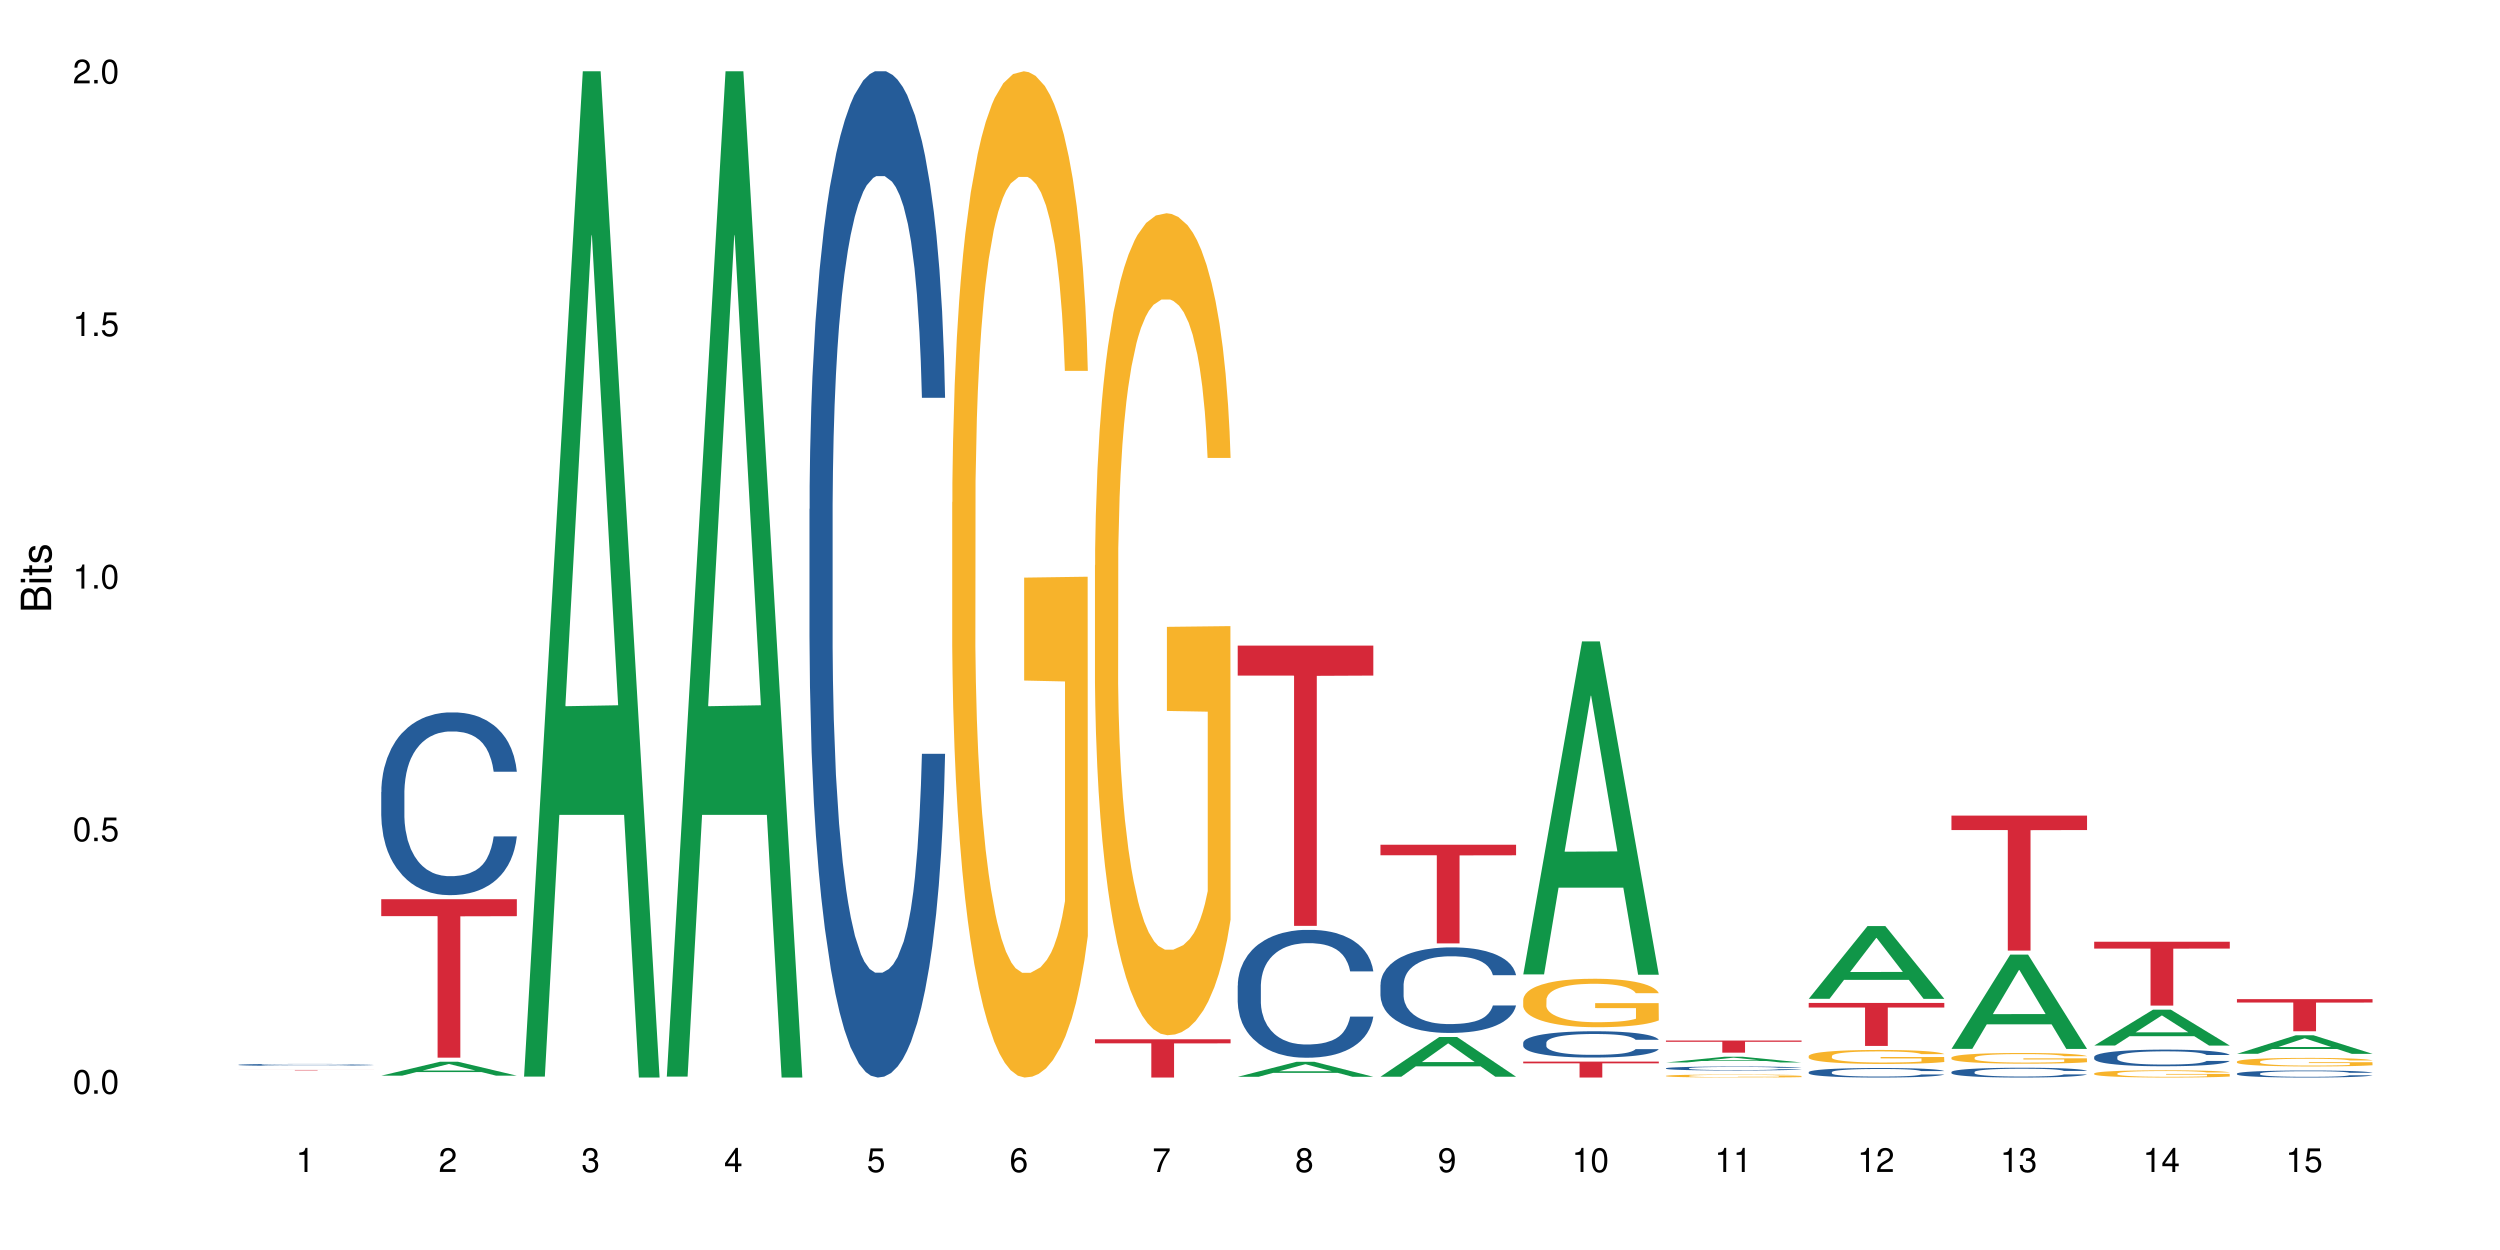 <?xml version="1.0" encoding="UTF-8"?>
<svg xmlns="http://www.w3.org/2000/svg" xmlns:xlink="http://www.w3.org/1999/xlink" width="720pt" height="360pt" viewBox="0 0 720 360" version="1.1">
<defs>
<g>
<symbol overflow="visible" id="glyph0-0">
<path style="stroke:none;" d=""/>
</symbol>
<symbol overflow="visible" id="glyph0-1">
<path style="stroke:none;" d="M 2.641 -6.938 C 2 -6.938 1.422 -6.656 1.078 -6.172 C 0.641 -5.562 0.406 -4.641 0.406 -3.359 C 0.406 -1.016 1.188 0.219 2.641 0.219 C 4.078 0.219 4.859 -1.016 4.859 -3.297 C 4.859 -4.641 4.656 -5.547 4.203 -6.172 C 3.844 -6.656 3.281 -6.938 2.641 -6.938 Z M 2.641 -6.188 C 3.547 -6.188 4 -5.25 4 -3.375 C 4 -1.406 3.562 -0.484 2.625 -0.484 C 1.734 -0.484 1.281 -1.438 1.281 -3.344 C 1.281 -5.25 1.734 -6.188 2.641 -6.188 Z M 2.641 -6.188 "/>
</symbol>
<symbol overflow="visible" id="glyph0-2">
<path style="stroke:none;" d="M 1.828 -1 L 0.828 -1 L 0.828 0 L 1.828 0 Z M 1.828 -1 "/>
</symbol>
<symbol overflow="visible" id="glyph0-3">
<path style="stroke:none;" d="M 4.562 -6.797 L 1.062 -6.797 L 0.547 -3.094 L 1.328 -3.094 C 1.719 -3.562 2.047 -3.734 2.578 -3.734 C 3.484 -3.734 4.062 -3.109 4.062 -2.094 C 4.062 -1.125 3.484 -0.531 2.578 -0.531 C 1.828 -0.531 1.375 -0.906 1.188 -1.672 L 0.328 -1.672 C 0.453 -1.109 0.547 -0.844 0.75 -0.594 C 1.125 -0.078 1.828 0.219 2.594 0.219 C 3.969 0.219 4.922 -0.781 4.922 -2.219 C 4.922 -3.562 4.031 -4.484 2.719 -4.484 C 2.25 -4.484 1.859 -4.359 1.469 -4.062 L 1.734 -5.969 L 4.562 -5.969 Z M 4.562 -6.797 "/>
</symbol>
<symbol overflow="visible" id="glyph0-4">
<path style="stroke:none;" d="M 2.484 -4.938 L 2.484 0 L 3.328 0 L 3.328 -6.938 L 2.766 -6.938 C 2.469 -5.875 2.281 -5.734 0.984 -5.562 L 0.984 -4.938 Z M 2.484 -4.938 "/>
</symbol>
<symbol overflow="visible" id="glyph0-5">
<path style="stroke:none;" d="M 4.859 -0.828 L 1.281 -0.828 C 1.359 -1.406 1.672 -1.781 2.5 -2.281 L 3.469 -2.828 C 4.406 -3.344 4.906 -4.062 4.906 -4.906 C 4.906 -5.484 4.672 -6.031 4.266 -6.406 C 3.859 -6.766 3.375 -6.938 2.719 -6.938 C 1.859 -6.938 1.219 -6.625 0.844 -6.031 C 0.609 -5.672 0.5 -5.234 0.484 -4.531 L 1.328 -4.531 C 1.359 -5.016 1.406 -5.281 1.531 -5.516 C 1.75 -5.938 2.188 -6.203 2.703 -6.203 C 3.469 -6.203 4.031 -5.641 4.031 -4.891 C 4.031 -4.344 3.719 -3.859 3.125 -3.516 L 2.234 -3 C 0.812 -2.172 0.406 -1.531 0.328 -0.016 L 4.859 -0.016 Z M 4.859 -0.828 "/>
</symbol>
<symbol overflow="visible" id="glyph0-6">
<path style="stroke:none;" d="M 2.125 -3.188 L 2.578 -3.188 C 3.5 -3.188 3.984 -2.766 3.984 -1.922 C 3.984 -1.062 3.469 -0.531 2.594 -0.531 C 1.656 -0.531 1.203 -1 1.156 -2.016 L 0.312 -2.016 C 0.344 -1.453 0.438 -1.094 0.609 -0.781 C 0.953 -0.109 1.625 0.219 2.547 0.219 C 3.953 0.219 4.859 -0.625 4.859 -1.938 C 4.859 -2.828 4.516 -3.297 3.703 -3.594 C 4.344 -3.844 4.656 -4.328 4.656 -5.031 C 4.656 -6.219 3.875 -6.938 2.578 -6.938 C 1.203 -6.938 0.484 -6.172 0.453 -4.703 L 1.297 -4.703 C 1.312 -5.125 1.344 -5.359 1.453 -5.578 C 1.641 -5.969 2.062 -6.203 2.594 -6.203 C 3.344 -6.203 3.797 -5.75 3.797 -5 C 3.797 -4.516 3.609 -4.219 3.25 -4.047 C 3.016 -3.953 2.703 -3.922 2.125 -3.906 Z M 2.125 -3.188 "/>
</symbol>
<symbol overflow="visible" id="glyph0-7">
<path style="stroke:none;" d="M 3.141 -1.672 L 3.141 0 L 3.984 0 L 3.984 -1.672 L 4.984 -1.672 L 4.984 -2.438 L 3.984 -2.438 L 3.984 -6.938 L 3.359 -6.938 L 0.266 -2.578 L 0.266 -1.672 Z M 3.141 -2.438 L 1 -2.438 L 3.141 -5.5 Z M 3.141 -2.438 "/>
</symbol>
<symbol overflow="visible" id="glyph0-8">
<path style="stroke:none;" d="M 4.781 -5.125 C 4.609 -6.266 3.891 -6.938 2.844 -6.938 C 2.094 -6.938 1.422 -6.578 1.031 -5.953 C 0.594 -5.266 0.406 -4.422 0.406 -3.172 C 0.406 -2 0.578 -1.25 0.984 -0.641 C 1.359 -0.078 1.953 0.219 2.703 0.219 C 3.984 0.219 4.922 -0.75 4.922 -2.094 C 4.922 -3.375 4.062 -4.281 2.844 -4.281 C 2.172 -4.281 1.641 -4.031 1.281 -3.516 C 1.281 -5.234 1.828 -6.188 2.797 -6.188 C 3.391 -6.188 3.797 -5.797 3.938 -5.125 Z M 2.734 -3.531 C 3.547 -3.531 4.062 -2.953 4.062 -2.031 C 4.062 -1.156 3.484 -0.531 2.703 -0.531 C 1.922 -0.531 1.328 -1.188 1.328 -2.078 C 1.328 -2.938 1.906 -3.531 2.734 -3.531 Z M 2.734 -3.531 "/>
</symbol>
<symbol overflow="visible" id="glyph0-9">
<path style="stroke:none;" d="M 4.984 -6.797 L 0.438 -6.797 L 0.438 -5.969 L 4.109 -5.969 C 2.5 -3.656 1.828 -2.234 1.328 0 L 2.219 0 C 2.594 -2.172 3.453 -4.047 4.984 -6.094 Z M 4.984 -6.797 "/>
</symbol>
<symbol overflow="visible" id="glyph0-10">
<path style="stroke:none;" d="M 3.75 -3.656 C 4.469 -4.094 4.688 -4.438 4.688 -5.078 C 4.688 -6.172 3.844 -6.938 2.641 -6.938 C 1.438 -6.938 0.594 -6.172 0.594 -5.094 C 0.594 -4.438 0.812 -4.094 1.516 -3.656 C 0.734 -3.266 0.359 -2.703 0.359 -1.922 C 0.359 -0.656 1.281 0.219 2.641 0.219 C 3.984 0.219 4.922 -0.656 4.922 -1.922 C 4.922 -2.703 4.531 -3.266 3.75 -3.656 Z M 2.641 -6.188 C 3.359 -6.188 3.812 -5.75 3.812 -5.062 C 3.812 -4.406 3.344 -3.984 2.641 -3.984 C 1.922 -3.984 1.453 -4.406 1.453 -5.078 C 1.453 -5.75 1.922 -6.188 2.641 -6.188 Z M 2.641 -3.266 C 3.484 -3.266 4.062 -2.719 4.062 -1.906 C 4.062 -1.078 3.484 -0.531 2.625 -0.531 C 1.797 -0.531 1.219 -1.094 1.219 -1.906 C 1.219 -2.719 1.781 -3.266 2.641 -3.266 Z M 2.641 -3.266 "/>
</symbol>
<symbol overflow="visible" id="glyph0-11">
<path style="stroke:none;" d="M 0.516 -1.578 C 0.672 -0.453 1.406 0.219 2.438 0.219 C 3.188 0.219 3.859 -0.141 4.266 -0.766 C 4.688 -1.453 4.891 -2.297 4.891 -3.547 C 4.891 -4.719 4.703 -5.453 4.312 -6.078 C 3.938 -6.641 3.344 -6.938 2.594 -6.938 C 1.297 -6.938 0.359 -5.969 0.359 -4.625 C 0.359 -3.344 1.234 -2.453 2.453 -2.453 C 3.094 -2.453 3.578 -2.672 4.016 -3.203 C 4 -1.484 3.469 -0.531 2.5 -0.531 C 1.906 -0.531 1.484 -0.906 1.359 -1.578 Z M 2.578 -6.203 C 3.375 -6.203 3.969 -5.531 3.969 -4.641 C 3.969 -3.797 3.391 -3.188 2.547 -3.188 C 1.734 -3.188 1.234 -3.766 1.234 -4.688 C 1.234 -5.562 1.797 -6.203 2.578 -6.203 Z M 2.578 -6.203 "/>
</symbol>
<symbol overflow="visible" id="glyph1-0">
<path style="stroke:none;" d=""/>
</symbol>
<symbol overflow="visible" id="glyph1-1">
<path style="stroke:none;" d="M 0 -0.953 L 0 -4.891 C 0 -5.719 -0.234 -6.344 -0.734 -6.797 C -1.188 -7.234 -1.812 -7.469 -2.5 -7.469 C -3.547 -7.469 -4.188 -7 -4.625 -5.875 C -4.984 -6.688 -5.625 -7.094 -6.531 -7.094 C -7.172 -7.094 -7.734 -6.859 -8.141 -6.391 C -8.562 -5.922 -8.75 -5.344 -8.75 -4.5 L -8.75 -0.953 Z M -4.984 -2.062 L -7.766 -2.062 L -7.766 -4.219 C -7.766 -4.844 -7.688 -5.203 -7.453 -5.5 C -7.219 -5.812 -6.859 -5.969 -6.375 -5.969 C -5.891 -5.969 -5.531 -5.812 -5.297 -5.5 C -5.062 -5.203 -4.984 -4.844 -4.984 -4.219 Z M -0.984 -2.062 L -4 -2.062 L -4 -4.781 C -4 -5.766 -3.438 -6.359 -2.484 -6.359 C -1.547 -6.359 -0.984 -5.766 -0.984 -4.781 Z M -0.984 -2.062 "/>
</symbol>
<symbol overflow="visible" id="glyph1-2">
<path style="stroke:none;" d="M -6.281 -1.797 L -6.281 -0.797 L 0 -0.797 L 0 -1.797 Z M -8.75 -1.797 L -8.75 -0.797 L -7.484 -0.797 L -7.484 -1.797 Z M -8.75 -1.797 "/>
</symbol>
<symbol overflow="visible" id="glyph1-3">
<path style="stroke:none;" d="M -6.281 -3.047 L -6.281 -2.016 L -8.016 -2.016 L -8.016 -1.016 L -6.281 -1.016 L -6.281 -0.172 L -5.469 -0.172 L -5.469 -1.016 L -0.719 -1.016 C -0.078 -1.016 0.281 -1.453 0.281 -2.234 C 0.281 -2.5 0.25 -2.719 0.188 -3.047 L -0.641 -3.047 C -0.609 -2.906 -0.594 -2.766 -0.594 -2.562 C -0.594 -2.141 -0.719 -2.016 -1.156 -2.016 L -5.469 -2.016 L -5.469 -3.047 Z M -6.281 -3.047 "/>
</symbol>
<symbol overflow="visible" id="glyph1-4">
<path style="stroke:none;" d="M -4.531 -5.25 C -5.766 -5.25 -6.469 -4.422 -6.469 -2.969 C -6.469 -1.516 -5.719 -0.562 -4.547 -0.562 C -3.562 -0.562 -3.094 -1.062 -2.734 -2.562 L -2.516 -3.484 C -2.344 -4.188 -2.094 -4.469 -1.641 -4.469 C -1.047 -4.469 -0.641 -3.875 -0.641 -3 C -0.641 -2.453 -0.797 -2 -1.062 -1.75 C -1.25 -1.594 -1.422 -1.531 -1.875 -1.469 L -1.875 -0.406 C -0.422 -0.453 0.281 -1.266 0.281 -2.922 C 0.281 -4.5 -0.5 -5.516 -1.719 -5.516 C -2.656 -5.516 -3.172 -4.984 -3.469 -3.734 L -3.703 -2.766 C -3.891 -1.953 -4.156 -1.609 -4.594 -1.609 C -5.188 -1.609 -5.547 -2.125 -5.547 -2.938 C -5.547 -3.75 -5.203 -4.172 -4.531 -4.203 Z M -4.531 -5.25 "/>
</symbol>
</g>
</defs>
<g id="surface6">
<rect x="0" y="0" width="720" height="360" style="fill:rgb(100%,100%,100%);fill-opacity:1;stroke:none;"/>
<path style=" stroke:none;fill-rule:nonzero;fill:rgb(14.51%,36.078%,60%);fill-opacity:1;" d="M 68.684 306.656 L 68.734 306.656 L 68.734 306.645 L 68.875 306.625 L 69.211 306.602 L 69.543 306.582 L 70.398 306.555 L 71.59 306.523 L 72.828 306.5 L 73.734 306.488 L 74.543 306.477 L 76.402 306.461 L 77.594 306.449 L 78.879 306.441 L 80.449 306.434 L 81.594 306.426 L 84.164 306.418 L 86.07 306.414 L 92.641 306.414 L 94.023 306.418 L 95.547 306.422 L 96.832 306.426 L 99.074 306.438 L 101.074 306.453 L 101.977 306.461 L 103.406 306.477 L 104.504 306.492 L 105.266 306.504 L 106.121 306.523 L 106.883 306.547 L 107.453 306.574 L 107.742 306.594 L 101.074 306.594 L 100.738 306.574 L 100.359 306.559 L 99.645 306.539 L 98.93 306.523 L 97.93 306.508 L 97.023 306.5 L 95.785 306.488 L 94.691 306.484 L 93.547 306.477 L 92.453 306.477 L 90.355 306.473 L 87.023 306.473 L 85.164 306.477 L 84.164 306.48 L 82.734 306.488 L 81.734 306.496 L 80.547 306.504 L 79.734 306.512 L 78.734 306.527 L 78.02 306.539 L 77.211 306.555 L 76.734 306.57 L 76.305 306.582 L 75.926 306.602 L 75.641 306.617 L 75.449 306.637 L 75.352 306.656 L 75.352 306.734 L 75.449 306.754 L 75.688 306.773 L 76.305 306.805 L 77.211 306.832 L 78.258 306.855 L 79.258 306.871 L 79.832 306.879 L 80.594 306.887 L 81.785 306.895 L 83.496 306.906 L 84.5 306.91 L 86.023 306.914 L 87.594 306.918 L 89.691 306.918 L 91.547 306.914 L 92.785 306.91 L 94.07 306.906 L 95.832 306.898 L 96.93 306.891 L 97.883 306.883 L 99.074 306.863 L 99.785 306.848 L 100.359 306.828 L 100.785 306.812 L 101.074 306.793 L 107.742 306.793 L 107.453 306.816 L 107.027 306.836 L 106.598 306.852 L 105.93 306.867 L 105.168 306.883 L 104.074 306.902 L 103.168 306.914 L 101.977 306.926 L 100.883 306.938 L 99.691 306.945 L 97.93 306.953 L 96.785 306.961 L 95.547 306.965 L 94.07 306.969 L 92.215 306.973 L 90.215 306.973 L 88.355 306.977 L 86.355 306.973 L 84.879 306.973 L 82.926 306.969 L 80.496 306.957 L 78.734 306.949 L 77.355 306.938 L 76.164 306.93 L 74.828 306.914 L 73.113 306.891 L 72.066 306.875 L 71.352 306.859 L 70.543 306.84 L 69.973 306.82 L 69.305 306.793 L 68.828 306.758 L 68.684 306.73 Z M 68.684 306.656 "/>
<path style=" stroke:none;fill-rule:nonzero;fill:rgb(83.922%,15.686%,22.353%);fill-opacity:1;" d="M 68.684 308.141 L 107.742 308.141 L 107.742 308.152 L 91.465 308.152 L 91.465 308.266 L 84.914 308.266 L 84.914 308.152 L 68.684 308.152 Z M 68.684 308.141 "/>
<path style=" stroke:none;fill-rule:nonzero;fill:rgb(6.275%,58.824%,28.235%);fill-opacity:1;" d="M 109.797 309.793 L 109.84 309.789 L 126.738 305.777 L 131.871 305.777 L 148.852 309.797 L 142.887 309.797 L 138.629 308.746 L 119.977 308.746 L 115.805 309.793 L 109.797 309.793 L 121.773 308.312 L 136.918 308.309 L 129.367 306.438 L 129.281 306.434 L 129.199 306.441 L 121.73 308.309 L 121.773 308.312 Z M 109.797 309.793 "/>
<path style=" stroke:none;fill-rule:nonzero;fill:rgb(14.51%,36.078%,60%);fill-opacity:1;" d="M 109.797 228.086 L 109.844 228.039 L 109.844 226.883 L 109.988 225.055 L 110.32 222.75 L 110.652 221.16 L 111.512 218.324 L 112.703 215.582 L 113.941 213.465 L 114.844 212.215 L 115.656 211.254 L 117.512 209.477 L 118.703 208.562 L 119.988 207.742 L 121.559 206.926 L 122.703 206.445 L 125.277 205.676 L 127.18 205.34 L 128.656 205.195 L 131.848 205.195 L 133.754 205.387 L 135.133 205.629 L 136.66 206.012 L 137.945 206.445 L 140.184 207.504 L 142.184 208.852 L 143.09 209.617 L 144.516 211.109 L 145.613 212.551 L 146.375 213.805 L 147.23 215.582 L 147.996 217.746 L 148.566 220.199 L 148.852 222.266 L 142.184 222.266 L 141.852 220.344 L 141.469 218.852 L 140.754 216.883 L 140.039 215.484 L 139.039 214.09 L 138.137 213.18 L 136.898 212.266 L 135.801 211.688 L 134.66 211.254 L 133.562 210.965 L 131.469 210.676 L 129.039 210.676 L 128.133 210.773 L 126.277 211.156 L 125.277 211.496 L 123.848 212.168 L 122.848 212.793 L 121.656 213.754 L 120.848 214.574 L 119.848 215.824 L 119.133 216.93 L 118.32 218.516 L 117.844 219.719 L 117.418 221.066 L 117.035 222.652 L 116.75 224.336 L 116.559 226.113 L 116.465 227.848 L 116.465 235.301 L 116.559 237.031 L 116.797 239.051 L 117.418 241.984 L 118.32 244.535 L 119.371 246.555 L 120.371 247.996 L 120.941 248.668 L 121.703 249.438 L 122.895 250.402 L 124.609 251.363 L 125.609 251.746 L 127.133 252.133 L 128.703 252.324 L 130.801 252.324 L 132.656 252.133 L 133.895 251.891 L 135.184 251.508 L 136.945 250.688 L 138.039 249.918 L 138.992 249.008 L 139.707 248.094 L 140.184 247.324 L 140.898 245.832 L 141.469 244.195 L 141.898 242.516 L 142.184 240.879 L 148.852 240.879 L 148.566 242.801 L 148.137 244.68 L 147.707 246.074 L 147.043 247.754 L 146.281 249.246 L 145.184 250.93 L 144.277 252.035 L 143.09 253.238 L 141.992 254.152 L 140.801 254.969 L 139.039 255.93 L 137.898 256.414 L 136.66 256.844 L 135.184 257.23 L 133.324 257.566 L 131.324 257.758 L 129.469 257.809 L 127.465 257.711 L 125.988 257.52 L 124.039 257.086 L 121.609 256.219 L 119.848 255.305 L 118.465 254.391 L 117.273 253.43 L 115.941 252.133 L 114.227 250.016 L 113.18 248.383 L 112.465 247.035 L 111.652 245.16 L 111.082 243.477 L 110.414 240.781 L 109.938 237.367 L 109.797 234.723 Z M 109.797 228.086 "/>
<path style=" stroke:none;fill-rule:nonzero;fill:rgb(83.922%,15.686%,22.353%);fill-opacity:1;" d="M 109.797 258.973 L 148.852 258.973 L 148.852 263.855 L 132.574 263.898 L 132.574 304.617 L 126.027 304.617 L 126.027 263.941 L 125.93 263.855 L 109.797 263.855 Z M 109.797 258.973 "/>
<path style=" stroke:none;fill-rule:nonzero;fill:rgb(6.275%,58.824%,28.235%);fill-opacity:1;" d="M 150.906 310.059 L 150.949 309.789 L 167.848 20.527 L 172.98 20.527 L 189.961 310.332 L 183.996 310.332 L 179.738 234.684 L 161.09 234.684 L 156.914 310.059 L 150.906 310.059 L 162.883 203.391 L 178.027 203.117 L 170.477 67.875 L 170.395 67.602 L 170.309 68.418 L 162.84 203.117 L 162.883 203.391 Z M 150.906 310.059 "/>
<path style=" stroke:none;fill-rule:nonzero;fill:rgb(6.275%,58.824%,28.235%);fill-opacity:1;" d="M 192.02 310.059 L 192.059 309.789 L 208.957 20.527 L 214.09 20.527 L 231.074 310.332 L 225.105 310.332 L 220.852 234.684 L 202.199 234.684 L 198.027 310.059 L 192.02 310.059 L 203.992 203.391 L 219.141 203.117 L 211.586 67.875 L 211.504 67.602 L 211.422 68.418 L 203.953 203.117 L 203.992 203.391 Z M 192.02 310.059 "/>
<path style=" stroke:none;fill-rule:nonzero;fill:rgb(14.51%,36.078%,60%);fill-opacity:1;" d="M 233.129 146.621 L 233.176 146.355 L 233.176 140 L 233.32 129.934 L 233.652 117.215 L 233.984 108.477 L 234.844 92.844 L 236.035 77.746 L 237.273 66.09 L 238.176 59.203 L 238.988 53.902 L 240.844 44.102 L 242.035 39.07 L 243.32 34.566 L 244.895 30.062 L 246.035 27.414 L 248.609 23.176 L 250.512 21.32 L 251.988 20.527 L 255.18 20.527 L 257.086 21.586 L 258.469 22.91 L 259.992 25.031 L 261.277 27.414 L 263.516 33.242 L 265.516 40.66 L 266.422 44.898 L 267.852 53.109 L 268.945 61.055 L 269.707 67.945 L 270.566 77.746 L 271.328 89.668 L 271.898 103.176 L 272.184 114.566 L 265.516 114.566 L 265.184 103.973 L 264.801 95.758 L 264.086 84.898 L 263.371 77.215 L 262.371 69.535 L 261.469 64.5 L 260.23 59.469 L 259.133 56.289 L 257.992 53.902 L 256.895 52.316 L 254.801 50.727 L 252.371 50.727 L 251.465 51.254 L 249.609 53.375 L 248.609 55.23 L 247.18 58.938 L 246.18 62.383 L 244.988 67.68 L 244.18 72.184 L 243.18 79.07 L 242.465 85.164 L 241.652 93.906 L 241.18 100.527 L 240.75 107.945 L 240.367 116.688 L 240.082 125.957 L 239.891 135.762 L 239.797 145.297 L 239.797 186.355 L 239.891 195.895 L 240.129 207.02 L 240.75 223.18 L 241.652 237.219 L 242.703 248.344 L 243.703 256.293 L 244.273 260 L 245.035 264.238 L 246.227 269.535 L 247.941 274.836 L 248.941 276.953 L 250.465 279.074 L 252.039 280.133 L 254.133 280.133 L 255.992 279.074 L 257.23 277.75 L 258.516 275.629 L 260.277 271.125 L 261.371 266.887 L 262.324 261.855 L 263.039 256.82 L 263.516 252.582 L 264.23 244.371 L 264.801 235.363 L 265.23 226.094 L 265.516 217.086 L 272.184 217.086 L 271.898 227.684 L 271.469 238.012 L 271.039 245.695 L 270.375 254.969 L 269.613 263.18 L 268.516 272.449 L 267.613 278.543 L 266.422 285.168 L 265.324 290.199 L 264.137 294.703 L 262.371 300 L 261.23 302.648 L 259.992 305.035 L 258.516 307.152 L 256.656 309.008 L 254.656 310.066 L 252.801 310.332 L 250.801 309.801 L 249.324 308.742 L 247.371 306.359 L 244.941 301.59 L 243.18 296.559 L 241.797 291.523 L 240.605 286.227 L 239.273 279.074 L 237.559 267.418 L 236.512 258.41 L 235.797 250.992 L 234.984 240.664 L 234.414 231.391 L 233.746 216.555 L 233.273 197.746 L 233.129 183.18 Z M 233.129 146.621 "/>
<path style=" stroke:none;fill-rule:nonzero;fill:rgb(96.863%,70.196%,16.863%);fill-opacity:1;" d="M 274.238 144.652 L 274.289 144.387 L 274.289 139.094 L 274.477 127.184 L 274.953 110.777 L 275.574 97.277 L 276.238 86.691 L 276.668 81.133 L 277.383 73.195 L 278.004 67.371 L 279.574 55.461 L 281.574 44.348 L 282.668 39.582 L 283.906 35.082 L 285.672 30.055 L 286.48 28.203 L 288.957 23.965 L 291.766 21.32 L 294.863 20.527 L 296.293 20.789 L 298.246 21.848 L 300.91 24.762 L 302.434 27.406 L 303.625 30.055 L 304.863 33.496 L 306.391 38.789 L 307.816 45.141 L 308.961 51.492 L 310.105 59.43 L 311.055 67.902 L 311.867 77.164 L 312.582 88.281 L 313.008 97.543 L 313.293 106.805 L 306.676 106.805 L 306.293 97.543 L 305.863 90.398 L 305.148 81.664 L 304.438 75.312 L 303.723 70.281 L 302.387 63.402 L 301.246 59.168 L 299.816 55.461 L 298.434 53.078 L 296.863 51.492 L 295.91 50.961 L 293.387 50.961 L 291.102 52.816 L 289.766 54.934 L 288.812 57.051 L 287.48 61.02 L 286.672 64.195 L 286.195 66.312 L 284.766 74.516 L 283.812 81.93 L 283.289 86.957 L 282.621 94.898 L 282.145 102.043 L 281.621 112.629 L 281.336 120.57 L 280.957 138.566 L 280.906 186.207 L 281.051 196.262 L 281.336 207.113 L 281.719 216.641 L 282.289 226.699 L 282.859 234.375 L 283.859 244.695 L 284.719 251.578 L 285.383 256.078 L 286.672 263.223 L 287.195 265.605 L 288.434 270.367 L 289.719 274.074 L 291.289 277.25 L 292.48 278.836 L 294.387 280.16 L 296.816 280.16 L 299.672 278.574 L 301.484 276.457 L 302.723 274.34 L 303.531 272.484 L 304.531 269.574 L 305.246 266.926 L 305.914 264.016 L 306.723 259.516 L 306.723 196.262 L 294.957 195.996 L 294.957 166.355 L 313.246 166.09 L 313.293 269.574 L 312.293 276.719 L 311.055 283.602 L 309.867 288.895 L 308.629 293.395 L 306.863 298.422 L 305.438 301.598 L 303.246 305.305 L 301.246 307.688 L 299.148 309.273 L 297.293 310.066 L 295.102 310.332 L 293.148 309.805 L 291.051 308.215 L 289.387 306.098 L 287.859 303.453 L 286.336 300.012 L 284.434 294.453 L 283.195 289.953 L 281.906 284.395 L 280.621 277.777 L 279.48 270.633 L 278.715 265.074 L 277.953 258.723 L 277.145 250.781 L 276.383 241.785 L 275.812 233.578 L 275.289 224.316 L 274.906 215.582 L 274.523 203.672 L 274.336 194.145 L 274.238 185.941 Z M 274.238 144.652 "/>
<path style=" stroke:none;fill-rule:nonzero;fill:rgb(96.863%,70.196%,16.863%);fill-opacity:1;" d="M 315.352 162.805 L 315.398 162.59 L 315.398 158.266 L 315.59 148.535 L 316.066 135.133 L 316.684 124.105 L 317.352 115.457 L 317.781 110.918 L 318.492 104.434 L 319.113 99.676 L 320.684 89.949 L 322.684 80.867 L 323.781 76.977 L 325.02 73.301 L 326.781 69.191 L 327.59 67.68 L 330.066 64.219 L 332.879 62.059 L 335.973 61.41 L 337.402 61.625 L 339.355 62.492 L 342.023 64.871 L 343.547 67.031 L 344.738 69.191 L 345.977 72.004 L 347.5 76.328 L 348.93 81.516 L 350.07 86.703 L 351.215 93.191 L 352.168 100.109 L 352.977 107.676 L 353.691 116.758 L 354.121 124.324 L 354.406 131.891 L 347.785 131.891 L 347.402 124.324 L 346.977 118.484 L 346.262 111.352 L 345.547 106.164 L 344.832 102.055 L 343.5 96.434 L 342.355 92.973 L 340.926 89.949 L 339.547 88.004 L 337.973 86.703 L 337.02 86.273 L 334.496 86.273 L 332.211 87.785 L 330.879 89.516 L 329.926 91.246 L 328.59 94.488 L 327.781 97.082 L 327.305 98.812 L 325.875 105.516 L 324.922 111.566 L 324.398 115.676 L 323.734 122.16 L 323.258 127.996 L 322.734 136.645 L 322.445 143.133 L 322.066 157.832 L 322.02 196.746 L 322.16 204.965 L 322.445 213.828 L 322.828 221.609 L 323.398 229.824 L 323.973 236.094 L 324.973 244.527 L 325.828 250.148 L 326.496 253.824 L 327.781 259.66 L 328.305 261.605 L 329.543 265.496 L 330.828 268.523 L 332.402 271.117 L 333.594 272.418 L 335.496 273.496 L 337.926 273.496 L 340.785 272.199 L 342.594 270.469 L 343.832 268.742 L 344.641 267.227 L 345.641 264.848 L 346.355 262.688 L 347.023 260.309 L 347.832 256.633 L 347.832 204.965 L 336.07 204.746 L 336.07 180.535 L 354.359 180.316 L 354.406 264.848 L 353.406 270.688 L 352.168 276.309 L 350.977 280.633 L 349.738 284.309 L 347.977 288.414 L 346.547 291.008 L 344.355 294.035 L 342.355 295.98 L 340.262 297.277 L 338.402 297.926 L 336.211 298.145 L 334.258 297.711 L 332.164 296.414 L 330.496 294.684 L 328.973 292.523 L 327.449 289.711 L 325.543 285.172 L 324.305 281.496 L 323.02 276.957 L 321.734 271.551 L 320.59 265.715 L 319.828 261.176 L 319.066 255.984 L 318.254 249.5 L 317.492 242.148 L 316.922 235.445 L 316.398 227.879 L 316.016 220.746 L 315.637 211.016 L 315.445 203.234 L 315.352 196.531 Z M 315.352 162.805 "/>
<path style=" stroke:none;fill-rule:nonzero;fill:rgb(83.922%,15.686%,22.353%);fill-opacity:1;" d="M 315.352 299.309 L 354.406 299.309 L 354.406 300.488 L 338.129 300.496 L 338.129 310.332 L 331.578 310.332 L 331.578 300.508 L 331.484 300.488 L 315.352 300.488 Z M 315.352 299.309 "/>
<path style=" stroke:none;fill-rule:nonzero;fill:rgb(6.275%,58.824%,28.235%);fill-opacity:1;" d="M 356.461 310.117 L 356.504 310.113 L 373.402 305.797 L 378.535 305.797 L 395.516 310.121 L 389.551 310.121 L 385.293 308.992 L 366.641 308.992 L 362.469 310.117 L 356.461 310.117 L 368.438 308.527 L 383.582 308.523 L 376.031 306.504 L 375.945 306.5 L 375.863 306.512 L 368.395 308.523 L 368.438 308.527 Z M 356.461 310.117 "/>
<path style=" stroke:none;fill-rule:nonzero;fill:rgb(14.51%,36.078%,60%);fill-opacity:1;" d="M 356.461 283.832 L 356.508 283.801 L 356.508 282.992 L 356.652 281.711 L 356.984 280.098 L 357.32 278.984 L 358.176 277 L 359.367 275.082 L 360.605 273.602 L 361.512 272.727 L 362.32 272.051 L 364.176 270.809 L 365.367 270.168 L 366.652 269.594 L 368.227 269.023 L 369.367 268.688 L 371.941 268.148 L 373.844 267.91 L 375.32 267.812 L 378.512 267.812 L 380.418 267.945 L 381.801 268.113 L 383.324 268.383 L 384.609 268.688 L 386.848 269.426 L 388.848 270.367 L 389.754 270.906 L 391.184 271.949 L 392.277 272.961 L 393.039 273.836 L 393.898 275.082 L 394.66 276.598 L 395.23 278.312 L 395.516 279.762 L 388.848 279.762 L 388.516 278.414 L 388.133 277.371 L 387.418 275.988 L 386.707 275.016 L 385.703 274.039 L 384.801 273.398 L 383.562 272.758 L 382.465 272.355 L 381.324 272.051 L 380.227 271.852 L 378.133 271.648 L 375.703 271.648 L 374.797 271.715 L 372.941 271.984 L 371.941 272.219 L 370.512 272.691 L 369.512 273.129 L 368.32 273.801 L 367.512 274.375 L 366.512 275.25 L 365.797 276.023 L 364.988 277.133 L 364.512 277.977 L 364.082 278.918 L 363.699 280.031 L 363.414 281.207 L 363.223 282.453 L 363.129 283.664 L 363.129 288.883 L 363.223 290.094 L 363.461 291.508 L 364.082 293.559 L 364.988 295.344 L 366.035 296.758 L 367.035 297.77 L 367.605 298.238 L 368.367 298.777 L 369.559 299.449 L 371.273 300.125 L 372.273 300.395 L 373.797 300.664 L 375.371 300.797 L 377.465 300.797 L 379.324 300.664 L 380.562 300.496 L 381.848 300.227 L 383.609 299.652 L 384.703 299.113 L 385.656 298.477 L 386.371 297.836 L 386.848 297.297 L 387.562 296.254 L 388.133 295.109 L 388.562 293.93 L 388.848 292.785 L 395.516 292.785 L 395.23 294.133 L 394.801 295.445 L 394.375 296.422 L 393.707 297.598 L 392.945 298.645 L 391.848 299.82 L 390.945 300.594 L 389.754 301.438 L 388.656 302.078 L 387.469 302.648 L 385.703 303.32 L 384.562 303.66 L 383.324 303.961 L 381.848 304.23 L 379.988 304.465 L 377.988 304.602 L 376.133 304.633 L 374.133 304.566 L 372.656 304.434 L 370.703 304.129 L 368.273 303.523 L 366.512 302.883 L 365.129 302.246 L 363.938 301.57 L 362.605 300.664 L 360.891 299.18 L 359.844 298.039 L 359.129 297.094 L 358.32 295.781 L 357.746 294.605 L 357.082 292.719 L 356.605 290.328 L 356.461 288.477 Z M 356.461 283.832 "/>
<path style=" stroke:none;fill-rule:nonzero;fill:rgb(83.922%,15.686%,22.353%);fill-opacity:1;" d="M 356.461 185.926 L 395.516 185.926 L 395.516 194.566 L 379.238 194.645 L 379.238 266.648 L 372.691 266.648 L 372.691 194.719 L 372.598 194.566 L 356.461 194.566 Z M 356.461 185.926 "/>
<path style=" stroke:none;fill-rule:nonzero;fill:rgb(6.275%,58.824%,28.235%);fill-opacity:1;" d="M 397.57 310.094 L 397.613 310.082 L 414.512 298.656 L 419.645 298.656 L 436.629 310.102 L 430.66 310.102 L 426.406 307.113 L 407.754 307.113 L 403.582 310.094 L 397.57 310.094 L 409.547 305.879 L 424.695 305.867 L 417.141 300.527 L 417.059 300.516 L 416.973 300.547 L 409.504 305.867 L 409.547 305.879 Z M 397.57 310.094 "/>
<path style=" stroke:none;fill-rule:nonzero;fill:rgb(14.51%,36.078%,60%);fill-opacity:1;" d="M 397.57 283.578 L 397.621 283.555 L 397.621 283.016 L 397.762 282.16 L 398.098 281.078 L 398.43 280.336 L 399.285 279.008 L 400.477 277.723 L 401.715 276.734 L 402.621 276.148 L 403.43 275.695 L 405.289 274.863 L 406.477 274.438 L 407.766 274.055 L 409.336 273.672 L 410.48 273.445 L 413.051 273.086 L 414.957 272.93 L 416.434 272.859 L 419.625 272.859 L 421.527 272.949 L 422.91 273.062 L 424.434 273.242 L 425.719 273.445 L 427.957 273.941 L 429.961 274.57 L 430.863 274.934 L 432.293 275.629 L 433.387 276.305 L 434.152 276.891 L 435.008 277.723 L 435.77 278.738 L 436.34 279.887 L 436.629 280.852 L 429.961 280.852 L 429.625 279.953 L 429.246 279.254 L 428.531 278.332 L 427.816 277.68 L 426.816 277.027 L 425.91 276.598 L 424.672 276.172 L 423.578 275.898 L 422.434 275.695 L 421.34 275.562 L 419.242 275.426 L 416.812 275.426 L 415.91 275.473 L 414.051 275.652 L 413.051 275.809 L 411.621 276.125 L 410.621 276.418 L 409.43 276.867 L 408.621 277.25 L 407.621 277.836 L 406.906 278.355 L 406.098 279.098 L 405.621 279.66 L 405.191 280.289 L 404.812 281.035 L 404.527 281.82 L 404.336 282.656 L 404.238 283.465 L 404.238 286.953 L 404.336 287.766 L 404.574 288.711 L 405.191 290.086 L 406.098 291.277 L 407.145 292.223 L 408.145 292.898 L 408.719 293.215 L 409.48 293.574 L 410.668 294.023 L 412.383 294.477 L 413.383 294.656 L 414.91 294.836 L 416.48 294.926 L 418.574 294.926 L 420.434 294.836 L 421.672 294.723 L 422.957 294.543 L 424.719 294.16 L 425.816 293.801 L 426.77 293.371 L 427.484 292.945 L 427.957 292.582 L 428.672 291.887 L 429.246 291.121 L 429.672 290.332 L 429.961 289.566 L 436.629 289.566 L 436.34 290.469 L 435.914 291.344 L 435.484 292 L 434.816 292.785 L 434.055 293.484 L 432.961 294.273 L 432.055 294.789 L 430.863 295.352 L 429.77 295.781 L 428.578 296.164 L 426.816 296.613 L 425.672 296.84 L 424.434 297.043 L 422.957 297.223 L 421.102 297.379 L 419.102 297.469 L 417.242 297.492 L 415.242 297.445 L 413.766 297.355 L 411.812 297.152 L 409.383 296.75 L 407.621 296.32 L 406.242 295.895 L 405.051 295.441 L 403.715 294.836 L 402 293.844 L 400.953 293.078 L 400.238 292.449 L 399.43 291.57 L 398.859 290.781 L 398.191 289.523 L 397.715 287.922 L 397.57 286.684 Z M 397.57 283.578 "/>
<path style=" stroke:none;fill-rule:nonzero;fill:rgb(83.922%,15.686%,22.353%);fill-opacity:1;" d="M 397.57 243.281 L 436.629 243.281 L 436.629 246.324 L 420.352 246.352 L 420.352 271.695 L 413.801 271.695 L 413.801 246.375 L 413.707 246.324 L 397.57 246.324 Z M 397.57 243.281 "/>
<path style=" stroke:none;fill-rule:nonzero;fill:rgb(6.275%,58.824%,28.235%);fill-opacity:1;" d="M 438.684 280.625 L 438.723 280.535 L 455.625 184.715 L 460.754 184.715 L 477.738 280.715 L 471.77 280.715 L 467.516 255.656 L 448.863 255.656 L 444.691 280.625 L 438.684 280.625 L 450.656 245.289 L 465.805 245.199 L 458.254 200.398 L 458.168 200.309 L 458.086 200.578 L 450.617 245.199 L 450.656 245.289 Z M 438.684 280.625 "/>
<path style=" stroke:none;fill-rule:nonzero;fill:rgb(14.51%,36.078%,60%);fill-opacity:1;" d="M 438.684 300.301 L 438.73 300.293 L 438.73 300.129 L 438.875 299.867 L 439.207 299.535 L 439.539 299.305 L 440.398 298.898 L 441.59 298.504 L 442.828 298.199 L 443.73 298.016 L 444.543 297.879 L 446.398 297.621 L 447.59 297.492 L 448.875 297.375 L 450.445 297.258 L 451.59 297.188 L 454.16 297.078 L 456.066 297.027 L 457.543 297.008 L 460.734 297.008 L 462.641 297.035 L 464.02 297.07 L 465.547 297.125 L 466.832 297.188 L 469.07 297.34 L 471.07 297.531 L 471.977 297.645 L 473.402 297.859 L 474.5 298.066 L 475.262 298.246 L 476.117 298.504 L 476.879 298.812 L 477.453 299.168 L 477.738 299.465 L 471.07 299.465 L 470.738 299.188 L 470.355 298.973 L 469.641 298.688 L 468.926 298.488 L 467.926 298.289 L 467.023 298.156 L 465.785 298.023 L 464.688 297.941 L 463.543 297.879 L 462.449 297.836 L 460.355 297.797 L 457.926 297.797 L 457.02 297.809 L 455.164 297.867 L 454.16 297.914 L 452.734 298.012 L 451.734 298.102 L 450.543 298.238 L 449.734 298.355 L 448.73 298.535 L 448.02 298.695 L 447.207 298.926 L 446.73 299.098 L 446.305 299.293 L 445.922 299.52 L 445.637 299.762 L 445.445 300.02 L 445.352 300.266 L 445.352 301.34 L 445.445 301.59 L 445.684 301.879 L 446.305 302.301 L 447.207 302.668 L 448.258 302.961 L 449.258 303.168 L 449.828 303.266 L 450.59 303.375 L 451.781 303.512 L 453.496 303.652 L 454.496 303.707 L 456.02 303.762 L 457.59 303.789 L 459.688 303.789 L 461.543 303.762 L 462.781 303.727 L 464.07 303.672 L 465.832 303.555 L 466.926 303.445 L 467.879 303.312 L 468.594 303.18 L 469.07 303.07 L 469.785 302.855 L 470.355 302.621 L 470.785 302.379 L 471.07 302.145 L 477.738 302.145 L 477.453 302.418 L 477.023 302.691 L 476.594 302.891 L 475.93 303.133 L 475.168 303.348 L 474.07 303.59 L 473.164 303.75 L 471.977 303.922 L 470.879 304.055 L 469.688 304.172 L 467.926 304.309 L 466.785 304.379 L 465.547 304.441 L 464.07 304.496 L 462.211 304.543 L 460.211 304.574 L 458.352 304.578 L 456.352 304.566 L 454.875 304.539 L 452.922 304.477 L 450.496 304.352 L 448.73 304.219 L 447.352 304.086 L 446.16 303.949 L 444.828 303.762 L 443.113 303.457 L 442.062 303.223 L 441.352 303.027 L 440.539 302.758 L 439.969 302.516 L 439.301 302.129 L 438.824 301.637 L 438.684 301.258 Z M 438.684 300.301 "/>
<path style=" stroke:none;fill-rule:nonzero;fill:rgb(96.863%,70.196%,16.863%);fill-opacity:1;" d="M 438.684 287.859 L 438.73 287.848 L 438.73 287.594 L 438.922 287.02 L 439.398 286.227 L 440.016 285.578 L 440.684 285.066 L 441.113 284.801 L 441.828 284.418 L 442.445 284.137 L 444.016 283.562 L 446.016 283.027 L 447.113 282.797 L 448.352 282.578 L 450.113 282.336 L 450.922 282.25 L 453.398 282.043 L 456.211 281.918 L 459.305 281.879 L 460.734 281.891 L 462.688 281.941 L 465.355 282.082 L 466.879 282.211 L 468.07 282.336 L 469.309 282.504 L 470.832 282.758 L 472.262 283.062 L 473.402 283.371 L 474.547 283.754 L 475.5 284.16 L 476.309 284.609 L 477.023 285.145 L 477.453 285.59 L 477.738 286.035 L 471.117 286.035 L 470.738 285.59 L 470.309 285.246 L 469.594 284.824 L 468.879 284.52 L 468.164 284.277 L 466.832 283.945 L 465.688 283.742 L 464.258 283.562 L 462.879 283.445 L 461.305 283.371 L 460.355 283.344 L 457.828 283.344 L 455.543 283.434 L 454.211 283.535 L 453.258 283.637 L 451.922 283.828 L 451.113 283.984 L 450.637 284.086 L 449.207 284.48 L 448.258 284.836 L 447.73 285.078 L 447.066 285.461 L 446.59 285.805 L 446.066 286.316 L 445.781 286.699 L 445.398 287.566 L 445.352 289.863 L 445.492 290.348 L 445.781 290.871 L 446.16 291.328 L 446.73 291.812 L 447.305 292.184 L 448.305 292.68 L 449.16 293.012 L 449.828 293.23 L 451.113 293.574 L 451.637 293.688 L 452.875 293.918 L 454.16 294.098 L 455.734 294.25 L 456.926 294.324 L 458.828 294.391 L 461.258 294.391 L 464.117 294.312 L 465.926 294.211 L 467.164 294.109 L 467.973 294.02 L 468.973 293.879 L 469.688 293.75 L 470.355 293.609 L 471.164 293.395 L 471.164 290.348 L 459.402 290.332 L 459.402 288.906 L 477.691 288.895 L 477.738 293.879 L 476.738 294.223 L 475.5 294.555 L 474.309 294.809 L 473.07 295.027 L 471.309 295.27 L 469.879 295.422 L 467.688 295.602 L 465.688 295.715 L 463.594 295.793 L 461.734 295.832 L 459.543 295.844 L 457.59 295.816 L 455.496 295.742 L 453.828 295.641 L 452.305 295.512 L 450.781 295.348 L 448.875 295.078 L 447.637 294.859 L 446.352 294.594 L 445.066 294.273 L 443.922 293.93 L 443.16 293.664 L 442.398 293.355 L 441.59 292.973 L 440.824 292.539 L 440.254 292.145 L 439.73 291.699 L 439.348 291.277 L 438.969 290.703 L 438.777 290.246 L 438.684 289.848 Z M 438.684 287.859 "/>
<path style=" stroke:none;fill-rule:nonzero;fill:rgb(83.922%,15.686%,22.353%);fill-opacity:1;" d="M 438.684 305.742 L 477.738 305.742 L 477.738 306.234 L 461.461 306.238 L 461.461 310.332 L 454.914 310.332 L 454.914 306.242 L 454.816 306.234 L 438.684 306.234 Z M 438.684 305.742 "/>
<path style=" stroke:none;fill-rule:nonzero;fill:rgb(6.275%,58.824%,28.235%);fill-opacity:1;" d="M 479.793 305.996 L 479.836 305.992 L 496.734 304.336 L 501.867 304.336 L 518.848 305.996 L 512.883 305.996 L 508.625 305.562 L 489.977 305.562 L 485.801 305.996 L 479.793 305.996 L 491.77 305.383 L 506.914 305.383 L 499.363 304.609 L 499.281 304.605 L 499.195 304.609 L 491.727 305.383 L 491.77 305.383 Z M 479.793 305.996 "/>
<path style=" stroke:none;fill-rule:nonzero;fill:rgb(14.51%,36.078%,60%);fill-opacity:1;" d="M 479.793 307.656 L 479.84 307.656 L 479.84 307.633 L 479.984 307.594 L 480.316 307.543 L 480.652 307.508 L 481.508 307.445 L 482.699 307.387 L 483.938 307.34 L 484.844 307.312 L 485.652 307.293 L 487.508 307.254 L 488.699 307.234 L 489.984 307.215 L 491.559 307.199 L 492.699 307.188 L 495.273 307.172 L 497.18 307.164 L 498.656 307.16 L 501.844 307.16 L 503.75 307.164 L 505.133 307.172 L 506.656 307.18 L 507.941 307.188 L 510.18 307.211 L 512.18 307.238 L 513.086 307.258 L 514.516 307.289 L 515.609 307.32 L 516.371 307.348 L 517.23 307.387 L 517.992 307.434 L 518.562 307.488 L 518.848 307.531 L 512.18 307.531 L 511.848 307.488 L 511.465 307.457 L 510.754 307.414 L 510.039 307.383 L 509.039 307.355 L 508.133 307.336 L 506.895 307.312 L 505.797 307.301 L 504.656 307.293 L 503.559 307.285 L 501.465 307.281 L 498.129 307.281 L 496.273 307.289 L 495.273 307.297 L 493.844 307.312 L 492.844 307.324 L 491.652 307.348 L 490.844 307.363 L 489.844 307.391 L 489.129 307.414 L 488.32 307.449 L 487.844 307.477 L 487.414 307.504 L 487.031 307.539 L 486.746 307.578 L 486.559 307.617 L 486.461 307.652 L 486.461 307.816 L 486.559 307.852 L 486.797 307.895 L 487.414 307.961 L 488.32 308.016 L 489.367 308.059 L 490.367 308.09 L 490.938 308.105 L 491.699 308.121 L 492.891 308.145 L 494.605 308.164 L 495.605 308.172 L 497.129 308.18 L 498.703 308.184 L 500.797 308.184 L 502.656 308.18 L 503.895 308.176 L 505.18 308.168 L 506.941 308.148 L 508.039 308.133 L 508.988 308.113 L 509.703 308.094 L 510.18 308.074 L 510.895 308.043 L 511.465 308.008 L 511.895 307.973 L 512.18 307.938 L 518.848 307.938 L 518.562 307.977 L 518.133 308.02 L 517.707 308.051 L 517.039 308.086 L 516.277 308.117 L 515.18 308.156 L 514.277 308.18 L 513.086 308.203 L 511.992 308.223 L 510.801 308.242 L 509.039 308.262 L 507.895 308.273 L 506.656 308.281 L 505.18 308.293 L 503.32 308.297 L 501.32 308.305 L 499.465 308.305 L 497.465 308.301 L 495.988 308.297 L 494.035 308.289 L 491.605 308.27 L 489.844 308.25 L 488.461 308.23 L 487.27 308.207 L 485.938 308.18 L 484.223 308.133 L 483.176 308.098 L 482.461 308.07 L 481.652 308.027 L 481.078 307.992 L 480.414 307.934 L 479.938 307.859 L 479.793 307.801 Z M 479.793 307.656 "/>
<path style=" stroke:none;fill-rule:nonzero;fill:rgb(96.863%,70.196%,16.863%);fill-opacity:1;" d="M 479.793 309.84 L 479.84 309.836 L 479.84 309.82 L 480.031 309.785 L 480.508 309.738 L 481.129 309.695 L 481.793 309.664 L 482.223 309.648 L 482.938 309.625 L 483.555 309.609 L 485.129 309.57 L 487.129 309.539 L 488.223 309.523 L 489.461 309.512 L 491.223 309.496 L 492.035 309.492 L 494.512 309.477 L 497.32 309.469 L 501.844 309.469 L 503.797 309.473 L 506.465 309.48 L 507.988 309.488 L 509.18 309.496 L 510.418 309.508 L 511.941 309.523 L 513.371 309.543 L 514.516 309.559 L 515.656 309.582 L 516.609 309.609 L 517.422 309.637 L 518.133 309.672 L 518.562 309.699 L 518.848 309.727 L 512.227 309.727 L 511.848 309.699 L 511.418 309.676 L 510.703 309.648 L 509.988 309.633 L 509.277 309.617 L 507.941 309.594 L 506.801 309.582 L 505.371 309.57 L 503.988 309.566 L 502.418 309.559 L 498.941 309.559 L 496.652 309.562 L 495.32 309.57 L 494.367 309.578 L 493.035 309.59 L 492.223 309.598 L 491.75 309.605 L 490.32 309.629 L 489.367 309.652 L 488.844 309.664 L 488.176 309.691 L 487.699 309.711 L 487.176 309.742 L 486.891 309.766 L 486.508 309.82 L 486.461 309.961 L 486.605 309.992 L 486.891 310.023 L 487.27 310.055 L 487.844 310.082 L 488.414 310.105 L 489.414 310.137 L 490.273 310.156 L 490.938 310.172 L 492.223 310.191 L 492.75 310.199 L 493.988 310.215 L 495.273 310.223 L 496.844 310.234 L 498.035 310.238 L 499.941 310.242 L 502.371 310.242 L 505.227 310.238 L 507.035 310.23 L 508.273 310.227 L 509.086 310.219 L 510.086 310.211 L 510.801 310.203 L 511.465 310.195 L 512.277 310.18 L 512.277 309.992 L 500.512 309.992 L 500.512 309.902 L 518.801 309.902 L 518.848 310.211 L 517.848 310.23 L 516.609 310.254 L 515.418 310.27 L 514.18 310.281 L 512.418 310.297 L 510.988 310.305 L 508.801 310.316 L 506.801 310.324 L 504.703 310.328 L 502.848 310.332 L 498.703 310.332 L 496.605 310.324 L 494.938 310.32 L 493.414 310.312 L 491.891 310.301 L 489.984 310.285 L 488.746 310.273 L 486.176 310.234 L 485.031 310.215 L 484.27 310.199 L 483.508 310.18 L 482.699 310.156 L 481.938 310.129 L 481.367 310.102 L 480.84 310.074 L 480.461 310.051 L 480.078 310.016 L 479.891 309.984 L 479.793 309.961 Z M 479.793 309.84 "/>
<path style=" stroke:none;fill-rule:nonzero;fill:rgb(83.922%,15.686%,22.353%);fill-opacity:1;" d="M 479.793 299.664 L 518.848 299.664 L 518.848 300.039 L 502.57 300.043 L 502.57 303.172 L 496.023 303.172 L 496.023 300.047 L 495.93 300.039 L 479.793 300.039 Z M 479.793 299.664 "/>
<path style=" stroke:none;fill-rule:nonzero;fill:rgb(6.275%,58.824%,28.235%);fill-opacity:1;" d="M 520.906 287.652 L 520.945 287.633 L 537.844 266.707 L 542.977 266.707 L 559.961 287.672 L 553.992 287.672 L 549.738 282.199 L 531.086 282.199 L 526.914 287.652 L 520.906 287.652 L 532.879 279.938 L 548.027 279.918 L 540.473 270.133 L 540.391 270.113 L 540.309 270.172 L 532.84 279.918 L 532.879 279.938 Z M 520.906 287.652 "/>
<path style=" stroke:none;fill-rule:nonzero;fill:rgb(14.51%,36.078%,60%);fill-opacity:1;" d="M 520.906 308.777 L 520.953 308.777 L 520.953 308.715 L 521.094 308.621 L 521.43 308.5 L 521.762 308.418 L 522.617 308.27 L 523.809 308.125 L 525.047 308.016 L 525.953 307.949 L 526.762 307.898 L 528.621 307.805 L 529.812 307.758 L 531.098 307.715 L 532.668 307.672 L 533.812 307.648 L 536.383 307.605 L 538.289 307.59 L 539.766 307.582 L 542.957 307.582 L 544.863 307.594 L 546.242 307.605 L 547.766 307.625 L 549.055 307.648 L 551.293 307.703 L 553.293 307.773 L 554.195 307.812 L 555.625 307.891 L 556.723 307.965 L 557.484 308.031 L 558.34 308.125 L 559.102 308.238 L 559.676 308.367 L 559.961 308.473 L 553.293 308.473 L 552.957 308.375 L 552.578 308.297 L 551.863 308.191 L 551.148 308.121 L 550.148 308.047 L 549.242 308 L 548.004 307.953 L 546.91 307.922 L 545.766 307.898 L 544.672 307.883 L 542.574 307.867 L 540.145 307.867 L 539.242 307.875 L 537.383 307.895 L 536.383 307.91 L 534.953 307.945 L 533.953 307.98 L 532.766 308.031 L 531.953 308.07 L 530.953 308.137 L 530.238 308.195 L 529.43 308.277 L 528.953 308.34 L 528.523 308.41 L 528.145 308.496 L 527.859 308.582 L 527.668 308.676 L 527.574 308.766 L 527.574 309.156 L 527.668 309.246 L 527.906 309.352 L 528.523 309.504 L 529.43 309.637 L 530.477 309.742 L 531.477 309.82 L 532.051 309.855 L 532.812 309.895 L 534.004 309.945 L 535.719 309.996 L 536.719 310.016 L 538.242 310.035 L 539.812 310.047 L 541.91 310.047 L 543.766 310.035 L 545.004 310.023 L 546.289 310.004 L 548.051 309.961 L 549.148 309.922 L 550.102 309.871 L 550.816 309.824 L 551.293 309.785 L 552.004 309.707 L 552.578 309.621 L 553.008 309.531 L 553.293 309.449 L 559.961 309.449 L 559.676 309.547 L 559.246 309.645 L 558.816 309.719 L 558.148 309.809 L 557.387 309.887 L 556.293 309.973 L 555.387 310.031 L 554.195 310.094 L 553.102 310.141 L 551.91 310.184 L 550.148 310.234 L 549.004 310.258 L 547.766 310.281 L 546.289 310.301 L 544.434 310.32 L 542.434 310.328 L 540.574 310.332 L 538.574 310.328 L 537.098 310.316 L 535.145 310.293 L 532.715 310.25 L 530.953 310.203 L 529.574 310.152 L 528.383 310.105 L 527.047 310.035 L 525.332 309.926 L 524.285 309.84 L 523.57 309.77 L 522.762 309.672 L 522.191 309.582 L 521.523 309.441 L 521.047 309.266 L 520.906 309.125 Z M 520.906 308.777 "/>
<path style=" stroke:none;fill-rule:nonzero;fill:rgb(96.863%,70.196%,16.863%);fill-opacity:1;" d="M 520.906 304.113 L 520.953 304.109 L 520.953 304.035 L 521.141 303.871 L 521.617 303.645 L 522.238 303.453 L 522.906 303.309 L 523.332 303.23 L 524.047 303.121 L 524.668 303.039 L 526.238 302.875 L 528.238 302.719 L 529.336 302.652 L 530.574 302.59 L 532.336 302.52 L 533.145 302.496 L 535.621 302.434 L 538.43 302.398 L 541.527 302.387 L 542.957 302.391 L 544.91 302.406 L 547.578 302.445 L 549.102 302.484 L 550.293 302.52 L 551.531 302.566 L 553.055 302.641 L 554.48 302.73 L 555.625 302.816 L 556.77 302.93 L 557.723 303.047 L 558.531 303.176 L 559.246 303.328 L 559.676 303.457 L 559.961 303.586 L 553.34 303.586 L 552.957 303.457 L 552.531 303.359 L 551.816 303.238 L 551.102 303.148 L 550.387 303.078 L 549.055 302.984 L 547.91 302.926 L 546.48 302.875 L 545.098 302.84 L 543.527 302.816 L 542.574 302.812 L 540.051 302.812 L 537.766 302.836 L 536.43 302.867 L 535.48 302.895 L 534.145 302.949 L 533.336 302.996 L 532.859 303.023 L 531.43 303.137 L 530.477 303.242 L 529.953 303.312 L 529.285 303.422 L 528.812 303.52 L 528.285 303.668 L 528 303.777 L 527.621 304.027 L 527.574 304.691 L 527.715 304.832 L 528 304.984 L 528.383 305.113 L 528.953 305.254 L 529.523 305.363 L 530.523 305.504 L 531.383 305.602 L 532.051 305.664 L 533.336 305.762 L 533.859 305.797 L 535.098 305.863 L 536.383 305.914 L 537.957 305.957 L 539.145 305.98 L 541.051 306 L 543.48 306 L 546.34 305.977 L 548.148 305.945 L 549.387 305.918 L 550.195 305.891 L 551.195 305.852 L 551.91 305.812 L 552.578 305.773 L 553.387 305.711 L 553.387 304.832 L 541.621 304.828 L 541.621 304.414 L 559.91 304.41 L 559.961 305.852 L 558.961 305.949 L 557.723 306.047 L 556.531 306.121 L 555.293 306.184 L 553.531 306.254 L 552.102 306.297 L 549.91 306.348 L 547.91 306.383 L 545.812 306.402 L 543.957 306.414 L 541.766 306.418 L 539.812 306.41 L 537.719 306.387 L 536.051 306.359 L 534.527 306.32 L 533.004 306.273 L 531.098 306.195 L 529.859 306.133 L 528.574 306.059 L 527.285 305.965 L 526.145 305.867 L 525.383 305.789 L 524.621 305.699 L 523.809 305.59 L 523.047 305.465 L 522.477 305.352 L 521.953 305.223 L 521.57 305.102 L 521.191 304.934 L 521 304.801 L 520.906 304.688 Z M 520.906 304.113 "/>
<path style=" stroke:none;fill-rule:nonzero;fill:rgb(83.922%,15.686%,22.353%);fill-opacity:1;" d="M 520.906 288.836 L 559.961 288.836 L 559.961 290.164 L 543.684 290.176 L 543.684 301.223 L 537.133 301.223 L 537.133 290.188 L 537.039 290.164 L 520.906 290.164 Z M 520.906 288.836 "/>
<path style=" stroke:none;fill-rule:nonzero;fill:rgb(6.275%,58.824%,28.235%);fill-opacity:1;" d="M 562.016 302.066 L 562.059 302.043 L 578.957 274.93 L 584.09 274.93 L 601.07 302.094 L 595.105 302.094 L 590.848 295.004 L 572.195 295.004 L 568.023 302.066 L 562.016 302.066 L 573.992 292.07 L 589.137 292.043 L 581.586 279.367 L 581.5 279.344 L 581.418 279.422 L 573.949 292.043 L 573.992 292.07 Z M 562.016 302.066 "/>
<path style=" stroke:none;fill-rule:nonzero;fill:rgb(14.51%,36.078%,60%);fill-opacity:1;" d="M 562.016 308.734 L 562.062 308.734 L 562.062 308.672 L 562.207 308.574 L 562.539 308.449 L 562.871 308.363 L 563.73 308.211 L 564.922 308.062 L 566.16 307.949 L 567.062 307.883 L 567.875 307.832 L 569.73 307.734 L 570.922 307.688 L 572.207 307.641 L 573.781 307.598 L 574.922 307.574 L 577.496 307.531 L 579.398 307.512 L 580.875 307.504 L 584.066 307.504 L 585.973 307.516 L 587.352 307.527 L 588.879 307.551 L 590.164 307.574 L 592.402 307.629 L 594.402 307.703 L 595.309 307.742 L 596.734 307.824 L 597.832 307.902 L 598.594 307.969 L 599.449 308.062 L 600.215 308.18 L 600.785 308.312 L 601.07 308.422 L 594.402 308.422 L 594.07 308.32 L 593.688 308.238 L 592.973 308.133 L 592.258 308.059 L 591.258 307.984 L 590.355 307.934 L 589.117 307.887 L 588.02 307.855 L 586.879 307.832 L 585.781 307.816 L 583.688 307.801 L 581.258 307.801 L 580.352 307.805 L 578.496 307.824 L 577.496 307.844 L 576.066 307.879 L 575.066 307.914 L 573.875 307.965 L 573.066 308.008 L 572.066 308.078 L 571.352 308.137 L 570.539 308.223 L 570.062 308.285 L 569.637 308.359 L 569.254 308.441 L 568.969 308.535 L 568.777 308.629 L 568.684 308.723 L 568.684 309.121 L 568.777 309.215 L 569.016 309.324 L 569.637 309.48 L 570.539 309.621 L 571.59 309.727 L 572.59 309.805 L 573.16 309.84 L 573.922 309.883 L 575.113 309.934 L 576.828 309.984 L 577.828 310.008 L 579.352 310.027 L 580.922 310.039 L 583.02 310.039 L 584.875 310.027 L 586.113 310.016 L 587.402 309.992 L 589.164 309.949 L 590.258 309.91 L 591.211 309.859 L 591.926 309.809 L 592.402 309.77 L 593.117 309.688 L 593.688 309.602 L 594.117 309.512 L 594.402 309.422 L 601.07 309.422 L 600.785 309.527 L 600.355 309.625 L 599.926 309.703 L 599.262 309.793 L 598.5 309.871 L 597.402 309.961 L 596.5 310.023 L 595.309 310.086 L 594.211 310.137 L 593.02 310.18 L 591.258 310.23 L 590.117 310.258 L 588.879 310.281 L 587.402 310.301 L 585.543 310.32 L 583.543 310.328 L 581.688 310.332 L 579.684 310.328 L 578.207 310.316 L 576.258 310.293 L 573.828 310.246 L 572.066 310.199 L 570.684 310.148 L 569.492 310.098 L 568.16 310.027 L 566.445 309.914 L 565.398 309.824 L 564.684 309.754 L 563.871 309.652 L 563.301 309.562 L 562.633 309.418 L 562.156 309.234 L 562.016 309.094 Z M 562.016 308.734 "/>
<path style=" stroke:none;fill-rule:nonzero;fill:rgb(96.863%,70.196%,16.863%);fill-opacity:1;" d="M 562.016 304.578 L 562.062 304.574 L 562.062 304.52 L 562.254 304.391 L 562.73 304.219 L 563.348 304.074 L 564.016 303.961 L 564.445 303.902 L 565.16 303.816 L 565.777 303.754 L 567.348 303.629 L 569.352 303.512 L 570.445 303.461 L 571.684 303.41 L 573.445 303.359 L 574.254 303.34 L 576.73 303.293 L 579.543 303.266 L 582.637 303.258 L 584.066 303.258 L 586.02 303.27 L 588.688 303.301 L 590.211 303.328 L 591.402 303.359 L 592.641 303.395 L 594.164 303.449 L 595.594 303.52 L 596.734 303.586 L 597.879 303.672 L 598.832 303.762 L 599.641 303.859 L 600.355 303.977 L 600.785 304.074 L 601.07 304.176 L 594.449 304.176 L 594.07 304.074 L 593.641 304 L 592.926 303.906 L 592.211 303.84 L 591.496 303.785 L 590.164 303.711 L 589.02 303.668 L 587.59 303.629 L 586.211 303.602 L 584.641 303.586 L 583.688 303.582 L 581.16 303.582 L 578.875 303.602 L 577.543 303.621 L 576.59 303.645 L 575.258 303.688 L 574.445 303.723 L 573.969 303.742 L 572.543 303.832 L 571.59 303.91 L 571.066 303.965 L 570.398 304.047 L 569.922 304.125 L 569.398 304.238 L 569.113 304.32 L 568.73 304.512 L 568.684 305.02 L 568.824 305.129 L 569.113 305.242 L 569.492 305.344 L 570.062 305.449 L 570.637 305.531 L 571.637 305.641 L 572.492 305.715 L 573.16 305.766 L 574.445 305.84 L 574.969 305.863 L 576.207 305.914 L 577.496 305.957 L 579.066 305.988 L 580.258 306.008 L 582.16 306.02 L 584.59 306.02 L 587.449 306.004 L 589.258 305.98 L 590.496 305.957 L 591.309 305.938 L 592.309 305.906 L 593.02 305.879 L 593.688 305.848 L 594.496 305.801 L 594.496 305.129 L 582.734 305.125 L 582.734 304.809 L 601.023 304.805 L 601.07 305.906 L 600.07 305.984 L 598.832 306.059 L 597.641 306.113 L 596.402 306.16 L 594.641 306.215 L 593.211 306.25 L 591.02 306.289 L 589.02 306.312 L 586.926 306.328 L 585.066 306.34 L 582.875 306.34 L 580.922 306.336 L 578.828 306.32 L 577.16 306.297 L 575.637 306.27 L 574.113 306.23 L 572.207 306.172 L 570.969 306.125 L 569.684 306.066 L 568.398 305.996 L 567.254 305.918 L 566.492 305.859 L 565.73 305.793 L 564.922 305.707 L 564.16 305.613 L 563.586 305.523 L 563.062 305.426 L 562.684 305.332 L 562.301 305.207 L 562.109 305.105 L 562.016 305.016 Z M 562.016 304.578 "/>
<path style=" stroke:none;fill-rule:nonzero;fill:rgb(83.922%,15.686%,22.353%);fill-opacity:1;" d="M 562.016 234.891 L 601.07 234.891 L 601.07 239.051 L 584.793 239.09 L 584.793 273.77 L 578.246 273.77 L 578.246 239.125 L 578.148 239.051 L 562.016 239.051 Z M 562.016 234.891 "/>
<path style=" stroke:none;fill-rule:nonzero;fill:rgb(6.275%,58.824%,28.235%);fill-opacity:1;" d="M 603.125 301.117 L 603.168 301.109 L 620.066 290.785 L 625.199 290.785 L 642.18 301.129 L 636.215 301.129 L 631.957 298.43 L 613.309 298.43 L 609.133 301.117 L 603.125 301.117 L 615.102 297.312 L 630.246 297.301 L 622.695 292.477 L 622.613 292.465 L 622.527 292.496 L 615.059 297.301 L 615.102 297.312 Z M 603.125 301.117 "/>
<path style=" stroke:none;fill-rule:nonzero;fill:rgb(14.51%,36.078%,60%);fill-opacity:1;" d="M 603.125 304.375 L 603.172 304.371 L 603.172 304.266 L 603.316 304.102 L 603.648 303.891 L 603.984 303.746 L 604.84 303.488 L 606.031 303.238 L 607.27 303.047 L 608.176 302.93 L 608.984 302.844 L 610.844 302.68 L 612.031 302.598 L 613.32 302.523 L 614.891 302.449 L 616.035 302.406 L 618.605 302.336 L 620.512 302.305 L 621.988 302.293 L 625.18 302.293 L 627.082 302.309 L 628.465 302.332 L 629.988 302.367 L 631.273 302.406 L 633.512 302.504 L 635.512 302.625 L 636.418 302.695 L 637.848 302.832 L 638.941 302.961 L 639.703 303.074 L 640.562 303.238 L 641.324 303.434 L 641.895 303.66 L 642.18 303.848 L 635.512 303.848 L 635.18 303.672 L 634.801 303.535 L 634.086 303.355 L 633.371 303.23 L 632.371 303.102 L 631.465 303.02 L 630.227 302.938 L 629.133 302.883 L 627.988 302.844 L 626.891 302.816 L 624.797 302.793 L 622.367 302.793 L 621.465 302.801 L 619.605 302.836 L 618.605 302.867 L 617.176 302.926 L 616.176 302.984 L 614.984 303.07 L 614.176 303.145 L 613.176 303.262 L 612.461 303.359 L 611.652 303.504 L 611.176 303.613 L 610.746 303.738 L 610.367 303.883 L 610.078 304.035 L 609.891 304.195 L 609.793 304.355 L 609.793 305.035 L 609.891 305.191 L 610.129 305.375 L 610.746 305.645 L 611.652 305.875 L 612.699 306.059 L 613.699 306.191 L 614.27 306.25 L 615.031 306.32 L 616.223 306.41 L 617.938 306.496 L 618.938 306.531 L 620.461 306.566 L 622.035 306.586 L 624.129 306.586 L 625.988 306.566 L 627.227 306.547 L 628.512 306.512 L 630.273 306.434 L 631.371 306.367 L 632.32 306.281 L 633.035 306.199 L 633.512 306.129 L 634.227 305.992 L 634.801 305.844 L 635.227 305.691 L 635.512 305.543 L 642.18 305.543 L 641.895 305.719 L 641.469 305.887 L 641.039 306.016 L 640.371 306.168 L 639.609 306.305 L 638.516 306.457 L 637.609 306.559 L 636.418 306.668 L 635.324 306.75 L 634.133 306.824 L 632.371 306.914 L 631.227 306.957 L 629.988 306.996 L 628.512 307.031 L 626.656 307.062 L 624.652 307.078 L 622.797 307.082 L 620.797 307.074 L 619.32 307.059 L 617.367 307.02 L 614.938 306.938 L 613.176 306.855 L 611.793 306.773 L 610.605 306.684 L 609.27 306.566 L 607.555 306.375 L 606.508 306.227 L 605.793 306.102 L 604.984 305.934 L 604.41 305.777 L 603.746 305.531 L 603.27 305.223 L 603.125 304.98 Z M 603.125 304.375 "/>
<path style=" stroke:none;fill-rule:nonzero;fill:rgb(96.863%,70.196%,16.863%);fill-opacity:1;" d="M 603.125 309.141 L 603.172 309.141 L 603.172 309.102 L 603.363 309.016 L 603.84 308.898 L 604.461 308.801 L 605.125 308.723 L 605.555 308.684 L 606.27 308.625 L 606.887 308.586 L 608.461 308.5 L 610.461 308.418 L 611.555 308.383 L 612.793 308.352 L 614.559 308.316 L 615.367 308.305 L 617.844 308.273 L 620.652 308.254 L 623.75 308.246 L 625.18 308.25 L 627.129 308.258 L 629.797 308.277 L 631.32 308.297 L 632.512 308.316 L 633.75 308.34 L 635.273 308.379 L 636.703 308.426 L 637.848 308.469 L 638.988 308.527 L 639.941 308.59 L 640.754 308.656 L 641.469 308.734 L 641.895 308.801 L 642.18 308.867 L 635.562 308.867 L 635.18 308.801 L 634.75 308.75 L 634.035 308.688 L 633.324 308.641 L 632.609 308.605 L 631.273 308.555 L 630.133 308.527 L 628.703 308.5 L 627.32 308.48 L 625.75 308.469 L 624.797 308.465 L 622.273 308.465 L 619.988 308.48 L 618.652 308.496 L 617.699 308.512 L 616.367 308.539 L 615.559 308.562 L 615.082 308.578 L 613.652 308.637 L 612.699 308.688 L 612.176 308.727 L 611.508 308.781 L 611.031 308.836 L 610.508 308.91 L 610.223 308.969 L 609.84 309.098 L 609.793 309.441 L 609.938 309.512 L 610.223 309.59 L 610.605 309.66 L 611.176 309.73 L 611.746 309.785 L 612.746 309.859 L 613.605 309.91 L 614.27 309.941 L 615.559 309.992 L 616.082 310.012 L 617.32 310.047 L 618.605 310.07 L 620.176 310.094 L 621.367 310.105 L 623.273 310.117 L 625.703 310.117 L 628.559 310.105 L 630.371 310.09 L 631.609 310.074 L 632.418 310.059 L 633.418 310.039 L 634.133 310.02 L 634.801 310 L 635.609 309.969 L 635.609 309.512 L 623.844 309.512 L 623.844 309.297 L 642.133 309.293 L 642.18 310.039 L 641.18 310.09 L 639.941 310.141 L 638.754 310.18 L 637.516 310.211 L 635.75 310.246 L 634.324 310.27 L 632.133 310.297 L 630.133 310.312 L 628.035 310.324 L 626.18 310.332 L 623.988 310.332 L 622.035 310.328 L 619.938 310.316 L 618.273 310.301 L 616.746 310.281 L 615.223 310.258 L 613.32 310.219 L 612.082 310.188 L 610.793 310.145 L 609.508 310.098 L 608.363 310.047 L 607.602 310.008 L 606.84 309.961 L 606.031 309.902 L 605.27 309.84 L 604.699 309.781 L 604.176 309.715 L 603.793 309.652 L 603.41 309.566 L 603.223 309.496 L 603.125 309.438 Z M 603.125 309.141 "/>
<path style=" stroke:none;fill-rule:nonzero;fill:rgb(83.922%,15.686%,22.353%);fill-opacity:1;" d="M 603.125 271.227 L 642.18 271.227 L 642.18 273.195 L 625.902 273.211 L 625.902 289.621 L 619.355 289.621 L 619.355 273.23 L 619.262 273.195 L 603.125 273.195 Z M 603.125 271.227 "/>
<path style=" stroke:none;fill-rule:nonzero;fill:rgb(6.275%,58.824%,28.235%);fill-opacity:1;" d="M 644.238 303.504 L 644.277 303.496 L 661.176 298.164 L 666.309 298.164 L 683.293 303.508 L 677.324 303.508 L 673.07 302.113 L 654.418 302.113 L 650.246 303.504 L 644.238 303.504 L 656.211 301.535 L 671.359 301.531 L 663.805 299.039 L 663.723 299.031 L 663.641 299.047 L 656.172 301.531 L 656.211 301.535 Z M 644.238 303.504 "/>
<path style=" stroke:none;fill-rule:nonzero;fill:rgb(14.51%,36.078%,60%);fill-opacity:1;" d="M 644.238 309.188 L 644.285 309.184 L 644.285 309.141 L 644.426 309.07 L 644.762 308.98 L 645.094 308.918 L 645.953 308.809 L 647.141 308.703 L 648.379 308.621 L 649.285 308.574 L 650.094 308.535 L 651.953 308.469 L 653.145 308.434 L 654.43 308.402 L 656 308.371 L 657.145 308.352 L 659.715 308.32 L 661.621 308.309 L 663.098 308.305 L 666.289 308.305 L 668.195 308.312 L 669.574 308.32 L 671.098 308.336 L 672.387 308.352 L 674.625 308.391 L 676.625 308.445 L 677.527 308.473 L 678.957 308.531 L 680.055 308.586 L 680.816 308.637 L 681.672 308.703 L 682.434 308.789 L 683.008 308.883 L 683.293 308.961 L 676.625 308.961 L 676.289 308.887 L 675.91 308.828 L 675.195 308.754 L 674.48 308.699 L 673.48 308.645 L 672.574 308.609 L 671.336 308.574 L 670.242 308.555 L 669.098 308.535 L 668.004 308.527 L 665.906 308.516 L 663.48 308.516 L 662.574 308.52 L 660.715 308.535 L 659.715 308.547 L 658.289 308.57 L 657.285 308.598 L 656.098 308.633 L 655.285 308.664 L 654.285 308.715 L 653.57 308.754 L 652.762 308.816 L 652.285 308.863 L 651.855 308.914 L 651.477 308.977 L 651.191 309.043 L 651 309.109 L 650.906 309.176 L 650.906 309.465 L 651 309.531 L 651.238 309.609 L 651.855 309.723 L 652.762 309.82 L 653.809 309.898 L 654.809 309.953 L 655.383 309.98 L 656.145 310.008 L 657.336 310.047 L 659.051 310.082 L 660.051 310.098 L 661.574 310.113 L 663.145 310.121 L 665.242 310.121 L 667.098 310.113 L 668.336 310.105 L 669.621 310.09 L 671.387 310.059 L 672.48 310.027 L 673.434 309.992 L 674.148 309.957 L 674.625 309.93 L 675.34 309.871 L 675.91 309.809 L 676.34 309.742 L 676.625 309.68 L 683.293 309.68 L 683.008 309.754 L 682.578 309.824 L 682.148 309.879 L 681.48 309.945 L 680.719 310.004 L 679.625 310.066 L 678.719 310.109 L 677.527 310.156 L 676.434 310.191 L 675.242 310.223 L 673.48 310.262 L 672.336 310.277 L 671.098 310.297 L 669.621 310.309 L 667.766 310.324 L 665.766 310.332 L 663.906 310.332 L 661.906 310.328 L 660.43 310.32 L 658.477 310.305 L 656.047 310.27 L 654.285 310.234 L 652.906 310.199 L 651.715 310.164 L 650.383 310.113 L 648.668 310.031 L 647.617 309.969 L 646.902 309.918 L 646.094 309.844 L 645.523 309.781 L 644.855 309.676 L 644.379 309.543 L 644.238 309.441 Z M 644.238 309.188 "/>
<path style=" stroke:none;fill-rule:nonzero;fill:rgb(96.863%,70.196%,16.863%);fill-opacity:1;" d="M 644.238 305.727 L 644.285 305.727 L 644.285 305.68 L 644.477 305.578 L 644.953 305.441 L 645.57 305.324 L 646.238 305.234 L 646.664 305.188 L 647.379 305.121 L 648 305.07 L 649.57 304.969 L 651.57 304.875 L 652.668 304.832 L 653.906 304.797 L 655.668 304.754 L 656.477 304.738 L 658.953 304.699 L 661.766 304.68 L 664.859 304.672 L 666.289 304.672 L 668.242 304.684 L 670.91 304.707 L 672.434 304.73 L 673.625 304.754 L 674.863 304.781 L 676.387 304.828 L 677.816 304.879 L 678.957 304.934 L 680.102 305.004 L 681.055 305.074 L 681.863 305.152 L 682.578 305.25 L 683.008 305.328 L 683.293 305.406 L 676.672 305.406 L 676.289 305.328 L 675.863 305.266 L 675.148 305.191 L 674.434 305.137 L 673.719 305.094 L 672.387 305.035 L 671.242 305 L 669.812 304.969 L 668.434 304.949 L 666.859 304.934 L 665.906 304.93 L 663.383 304.93 L 661.098 304.945 L 659.762 304.965 L 658.812 304.98 L 657.477 305.016 L 656.668 305.043 L 656.191 305.062 L 654.762 305.133 L 653.809 305.195 L 653.285 305.238 L 652.621 305.305 L 652.145 305.367 L 651.621 305.457 L 651.332 305.523 L 650.953 305.676 L 650.906 306.082 L 651.047 306.168 L 651.332 306.262 L 651.715 306.34 L 652.285 306.426 L 652.859 306.492 L 653.859 306.582 L 654.715 306.641 L 655.383 306.676 L 656.668 306.738 L 657.191 306.758 L 658.43 306.801 L 659.715 306.832 L 661.289 306.859 L 662.477 306.871 L 664.383 306.883 L 666.812 306.883 L 669.672 306.867 L 671.48 306.852 L 672.719 306.832 L 673.527 306.816 L 674.527 306.793 L 675.242 306.77 L 675.91 306.746 L 676.719 306.707 L 676.719 306.168 L 664.957 306.164 L 664.957 305.914 L 683.246 305.91 L 683.293 306.793 L 682.293 306.852 L 681.055 306.91 L 679.863 306.957 L 678.625 306.996 L 676.863 307.039 L 675.434 307.066 L 673.242 307.098 L 671.242 307.117 L 669.145 307.129 L 667.289 307.137 L 665.098 307.141 L 663.145 307.137 L 661.051 307.121 L 659.383 307.102 L 657.859 307.082 L 656.336 307.051 L 654.43 307.004 L 653.191 306.965 L 651.906 306.918 L 650.617 306.863 L 649.477 306.801 L 648.715 306.754 L 647.953 306.699 L 647.141 306.633 L 646.379 306.555 L 645.809 306.484 L 645.285 306.406 L 644.902 306.332 L 644.523 306.23 L 644.332 306.148 L 644.238 306.078 Z M 644.238 305.727 "/>
<path style=" stroke:none;fill-rule:nonzero;fill:rgb(83.922%,15.686%,22.353%);fill-opacity:1;" d="M 644.238 287.746 L 683.293 287.746 L 683.293 288.738 L 667.016 288.746 L 667.016 297 L 660.465 297 L 660.465 288.754 L 660.371 288.738 L 644.238 288.738 Z M 644.238 287.746 "/>
<g style="fill:rgb(0%,0%,0%);fill-opacity:1;">
  <use xlink:href="#glyph0-1" x="20.965" y="314.993"/>
  <use xlink:href="#glyph0-2" x="26.302" y="314.993"/>
  <use xlink:href="#glyph0-1" x="28.97" y="314.993"/>
</g>
<g style="fill:rgb(0%,0%,0%);fill-opacity:1;">
  <use xlink:href="#glyph0-1" x="20.965" y="242.251"/>
  <use xlink:href="#glyph0-2" x="26.302" y="242.251"/>
  <use xlink:href="#glyph0-3" x="28.97" y="242.251"/>
</g>
<g style="fill:rgb(0%,0%,0%);fill-opacity:1;">
  <use xlink:href="#glyph0-4" x="20.965" y="169.509"/>
  <use xlink:href="#glyph0-2" x="26.302" y="169.509"/>
  <use xlink:href="#glyph0-1" x="28.97" y="169.509"/>
</g>
<g style="fill:rgb(0%,0%,0%);fill-opacity:1;">
  <use xlink:href="#glyph0-4" x="20.965" y="96.767"/>
  <use xlink:href="#glyph0-2" x="26.302" y="96.767"/>
  <use xlink:href="#glyph0-3" x="28.97" y="96.767"/>
</g>
<g style="fill:rgb(0%,0%,0%);fill-opacity:1;">
  <use xlink:href="#glyph0-5" x="20.965" y="24.024"/>
  <use xlink:href="#glyph0-2" x="26.302" y="24.024"/>
  <use xlink:href="#glyph0-1" x="28.97" y="24.024"/>
</g>
<g style="fill:rgb(0%,0%,0%);fill-opacity:1;">
  <use xlink:href="#glyph0-4" x="85.215" y="337.532"/>
</g>
<g style="fill:rgb(0%,0%,0%);fill-opacity:1;">
  <use xlink:href="#glyph0-5" x="126.324" y="337.532"/>
</g>
<g style="fill:rgb(0%,0%,0%);fill-opacity:1;">
  <use xlink:href="#glyph0-6" x="167.434" y="337.532"/>
</g>
<g style="fill:rgb(0%,0%,0%);fill-opacity:1;">
  <use xlink:href="#glyph0-7" x="208.547" y="337.532"/>
</g>
<g style="fill:rgb(0%,0%,0%);fill-opacity:1;">
  <use xlink:href="#glyph0-3" x="249.656" y="337.532"/>
</g>
<g style="fill:rgb(0%,0%,0%);fill-opacity:1;">
  <use xlink:href="#glyph0-8" x="290.766" y="337.532"/>
</g>
<g style="fill:rgb(0%,0%,0%);fill-opacity:1;">
  <use xlink:href="#glyph0-9" x="331.879" y="337.532"/>
</g>
<g style="fill:rgb(0%,0%,0%);fill-opacity:1;">
  <use xlink:href="#glyph0-10" x="372.988" y="337.532"/>
</g>
<g style="fill:rgb(0%,0%,0%);fill-opacity:1;">
  <use xlink:href="#glyph0-11" x="414.098" y="337.532"/>
</g>
<g style="fill:rgb(0%,0%,0%);fill-opacity:1;">
  <use xlink:href="#glyph0-4" x="452.711" y="337.532"/>
  <use xlink:href="#glyph0-1" x="458.048" y="337.532"/>
</g>
<g style="fill:rgb(0%,0%,0%);fill-opacity:1;">
  <use xlink:href="#glyph0-4" x="493.82" y="337.532"/>
  <use xlink:href="#glyph0-4" x="499.157" y="337.532"/>
</g>
<g style="fill:rgb(0%,0%,0%);fill-opacity:1;">
  <use xlink:href="#glyph0-4" x="534.934" y="337.532"/>
  <use xlink:href="#glyph0-5" x="540.271" y="337.532"/>
</g>
<g style="fill:rgb(0%,0%,0%);fill-opacity:1;">
  <use xlink:href="#glyph0-4" x="576.043" y="337.532"/>
  <use xlink:href="#glyph0-6" x="581.38" y="337.532"/>
</g>
<g style="fill:rgb(0%,0%,0%);fill-opacity:1;">
  <use xlink:href="#glyph0-4" x="617.152" y="337.532"/>
  <use xlink:href="#glyph0-7" x="622.489" y="337.532"/>
</g>
<g style="fill:rgb(0%,0%,0%);fill-opacity:1;">
  <use xlink:href="#glyph0-4" x="658.266" y="337.532"/>
  <use xlink:href="#glyph0-3" x="663.603" y="337.532"/>
</g>
<g style="fill:rgb(0%,0%,0%);fill-opacity:1;">
  <use xlink:href="#glyph1-1" x="14.725" y="176.512"/>
  <use xlink:href="#glyph1-2" x="14.725" y="168.508"/>
  <use xlink:href="#glyph1-3" x="14.725" y="165.844"/>
  <use xlink:href="#glyph1-4" x="14.725" y="162.508"/>
</g>
</g>
</svg>

